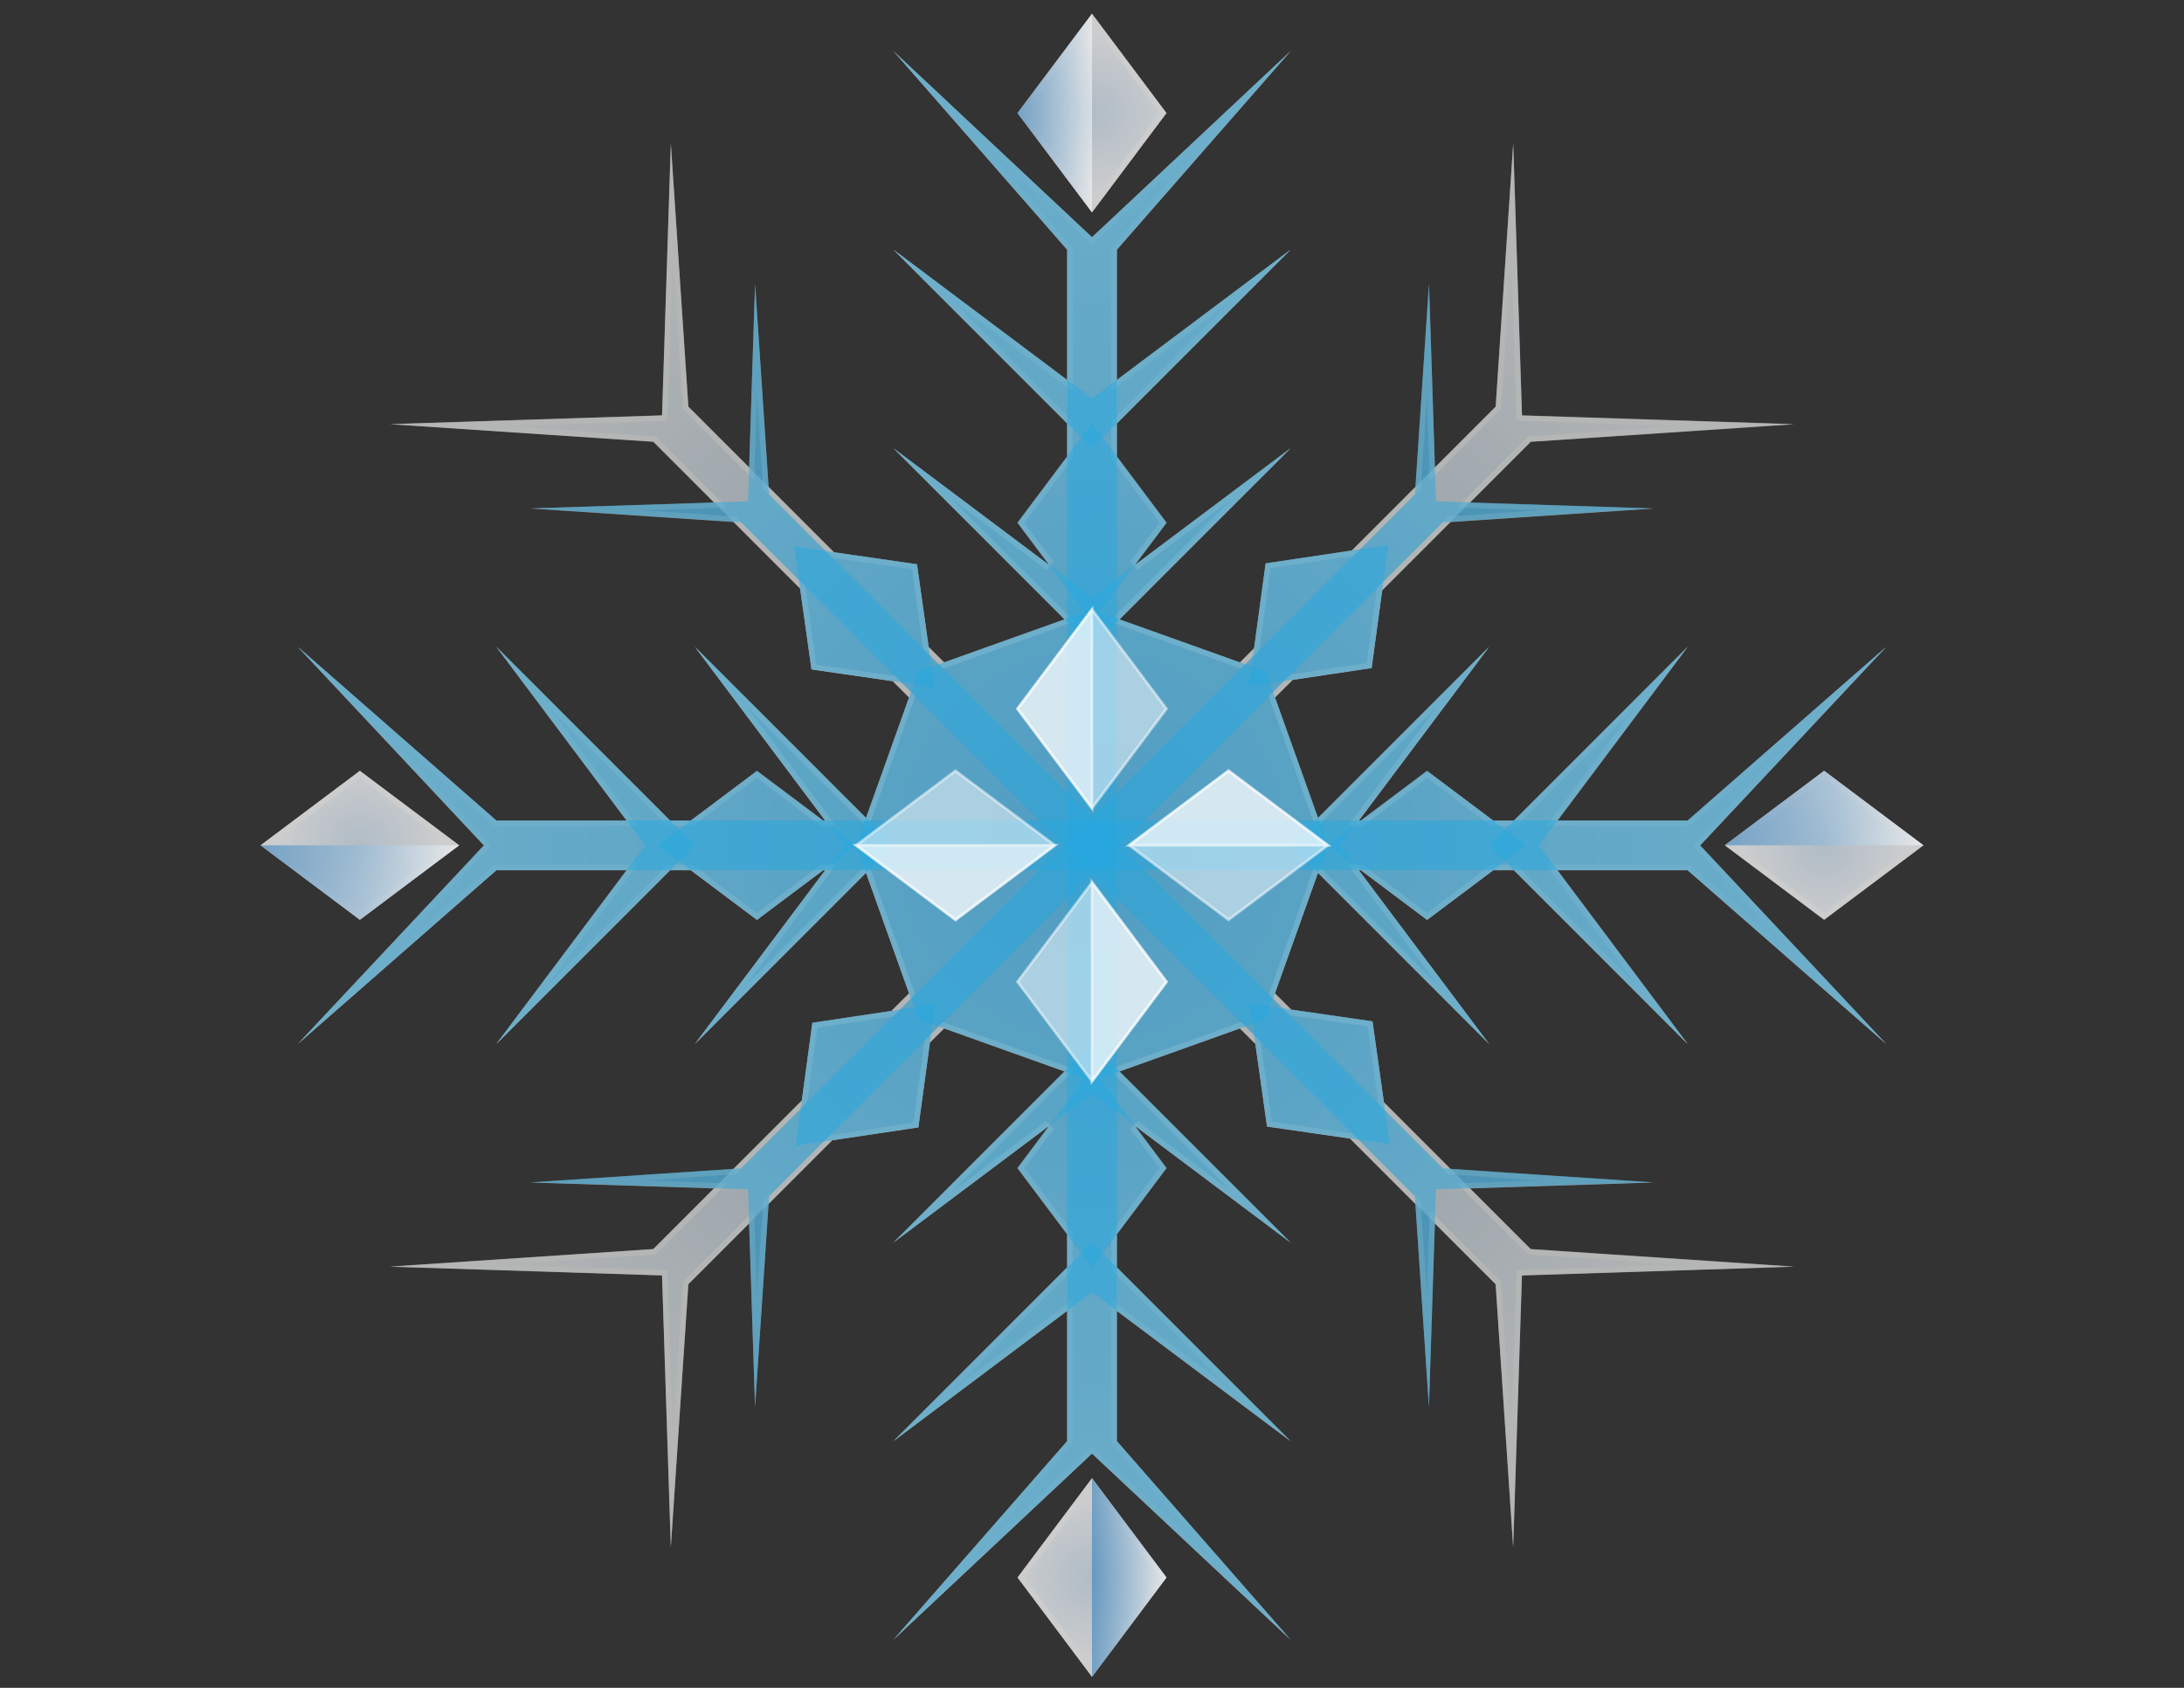 <?xml version="1.0" encoding="UTF-8" standalone="no"?>
<!-- Generator: Adobe Illustrator 16.0.0, SVG Export Plug-In . SVG Version: 6.00 Build 0)  -->
<svg xmlns:inkscape="http://www.inkscape.org/namespaces/inkscape" xmlns:rdf="http://www.w3.org/1999/02/22-rdf-syntax-ns#" xmlns="http://www.w3.org/2000/svg" xmlns:dc="http://purl.org/dc/elements/1.1/" xmlns:ns1="http://sozi.baierouge.fr" xmlns:cc="http://web.resource.org/cc/" xmlns:xlink="http://www.w3.org/1999/xlink" xmlns:sodipodi="http://sodipodi.sourceforge.net/DTD/sodipodi-0.dtd" id="Layer_1" enable-background="new 0 0 792 612" xml:space="preserve" viewBox="0 0 792 612" version="1.1" y="0px" x="0px">
<rect x="0" y="0" width="792" height="612" fill="#333333" stroke="none"/>
<g>
	<g opacity=".5">
		<radialGradient id="SVGID_1_" gradientUnits="userSpaceOnUse" cy="306.5" cx="396" r="273.44">
			<stop style="stop-color:#1B75BB" offset="0"/>
			<stop style="stop-color:#FFFFFF" offset="1"/>
		</radialGradient>
		<polygon points="396 525.63 338.07 579.94 388 522.88 388 473.25 334.66 513.26 388 459.91 388 447.17 370.25 423.5 381.37 408.67 379.97 407.27 334.66 441.26 387.88 388.04 342.12 371.7 336.28 377.53 332.15 407.87 301.33 412.48 277.75 436.06 274.16 489.9 272.59 441.22 248.66 465.16 243.61 540.81 241.05 461.45 161.69 458.89 237.34 453.84 261.28 429.91 212.6 428.34 266.44 424.75 291.72 399.47 295.5 371.7 323.71 367.48 330.8 360.38 314.46 314.62 261.24 367.84 301.25 314.5 298.17 314.5 274.5 332.25 250.83 314.5 242.59 314.5 189.24 367.84 229.25 314.5 179.62 314.5 122.56 364.43 176.87 306.5 122.56 248.57 179.62 298.5 229.25 298.5 189.24 245.16 242.59 298.5 250.83 298.5 274.5 280.75 298.17 298.5 301.25 298.5 261.24 245.16 314.46 298.38 330.8 252.62 324.19 246.01 295.17 241.81 291.08 212.9 266.44 188.25 212.6 184.66 261.28 183.09 237.34 159.16 161.69 154.11 241.05 151.55 243.61 72.187 248.66 147.84 272.59 171.78 274.16 123.1 277.75 176.94 301.98 201.17 331.64 205.46 335.81 235 342.12 241.3 387.88 224.96 334.66 171.74 379.97 205.73 381.37 204.33 370.25 189.5 388 165.83 388 153.09 334.66 99.742 388 139.75 388 90.125 338.07 33.061 396 87.371 453.93 33.061 404 90.125 404 139.75 457.34 99.742 404 153.09 404 165.83 421.75 189.5 410.63 204.33 412.03 205.73 457.34 171.74 404.12 224.96 449.88 241.3 455.72 235.47 459.85 205.13 490.67 200.52 514.25 176.94 517.84 123.1 519.41 171.78 543.34 147.84 548.39 72.187 550.95 151.55 630.31 154.11 554.66 159.16 530.73 183.09 579.4 184.66 525.56 188.25 500.28 213.53 496.5 241.3 468.29 245.52 461.2 252.62 477.54 298.38 530.76 245.16 490.75 298.5 493.83 298.5 517.5 280.75 541.17 298.5 549.41 298.5 602.76 245.16 562.75 298.5 612.38 298.5 669.44 248.57 615.13 306.5 669.44 364.43 612.38 314.5 562.75 314.5 602.76 367.84 549.41 314.5 541.17 314.5 517.5 332.25 493.83 314.5 490.75 314.5 530.76 367.84 477.54 314.62 461.2 360.38 467.81 366.99 496.83 371.19 500.92 400.1 525.56 424.75 579.4 428.34 530.72 429.91 554.66 453.84 630.31 458.89 550.95 461.45 548.39 540.81 543.34 465.16 519.41 441.22 517.84 489.9 514.25 436.06 490.02 411.83 460.36 407.54 456.19 378 449.88 371.7 404.12 388.04 457.34 441.26 412.03 407.27 410.63 408.67 421.75 423.5 404 447.17 404 459.91 457.34 513.26 404 473.25 404 522.88 453.93 579.94" fill="url(#SVGID_1_)"/>
		<path d="m439.86 47.622l-36.365 41.561-0.5 0.566v52.001l3.2-2.4 40.486-30.365-43.101 43.101-0.59 0.59v13.496l0.4 0.534 17.1 22.8-10.67 14.228 2.8 2.8 34.057-25.542-42.153 42.153-2.234 2.234 2.976 1.063 43.674 15.598 1.192 0.426 0.895-0.895 5.152-5.152 0.477-0.477 0.091-0.668 3.98-29.26 29.758-4.455 0.652-0.098 0.466-0.466 23.081-23.082 0.531-0.531 0.05-0.75 2.22-33.285 0.844 26.16 0.148 4.614 3.265-3.265 22.035-22.036 0.531-0.531 0.05-0.75 3.674-55.102 1.878 58.216 0.061 1.874 1.874 0.061 58.216 1.877-55.103 3.674-0.75 0.05-0.531 0.531-22.034 22.034-3.265 3.264 4.614 0.149 26.16 0.844-33.286 2.219-0.75 0.05-0.531 0.531-24.779 24.779-0.477 0.477-0.091 0.668-3.631 26.693-27.149 4.064-0.652 0.098-0.466 0.466-6.412 6.412-0.896 0.895 0.426 1.192 11.141 31.196 4.457 12.479 1.063 2.976 2.234-2.235 42.153-42.153-30.36 40.53-2.4 3.2h5.417l0.533-0.4 22.8-17.1 22.8 17.1 0.533 0.4h8.995l0.586-0.586 43.101-43.101-30.37 40.49-2.4 3.2h52.002l0.565-0.495 41.561-36.366-39.837 42.493-1.282 1.368 1.282 1.368 39.837 42.492-41.561-36.365-0.565-0.495h-52.01l2.4 3.2 30.364 40.486-43.101-43.101-0.586-0.586h-8.987l-0.533 0.4-22.8 17.12-22.8-17.1-0.533-0.4h-5.42l2.4 3.2 30.364 40.486-42.153-42.153-2.234-2.234-1.063 2.976-4.457 12.479-11.141 31.196-0.426 1.192 0.896 0.895 5.929 5.929 0.47 0.471 0.658 0.095 27.956 4.04 3.931 27.843 0.094 0.662 0.473 0.473 24.146 24.145 0.531 0.531 0.75 0.05 33.286 2.22-26.161 0.844-4.614 0.149 3.265 3.264 22.036 22.035 0.531 0.531 0.75 0.05 55.103 3.674-58.216 1.878-1.874 0.061-0.061 1.874-1.878 58.216-3.674-55.103-0.05-0.75-0.531-0.531-22.035-22.035-3.265-3.265-0.148 4.614-0.844 26.16-2.22-33.286-0.05-0.75-0.531-0.531-23.732-23.732-0.47-0.471-0.658-0.095-28.589-4.132-4.02-28.471-0.094-0.662-0.473-0.473-5.622-5.621-0.895-0.896-1.192 0.426-43.674 15.598-2.976 1.063 2.234 2.234 42.153 42.153-34.057-25.542-2.8 2.8 10.66 14.22-17.1 22.8-0.4 0.533v13.495l0.586 0.586 43.101 43.101-40.49-30.37-3.2-2.4v52.002l0.495 0.565 36.365 41.561-42.492-39.837-1.37-1.28-1.368 1.282-42.493 39.837 36.366-41.561 0.495-0.565v-52.01l-3.2 2.4-40.486 30.364 43.101-43.101 0.586-0.586v-13.487l-0.4-0.533-17.1-22.8 10.671-14.228-2.8-2.8-34.058 25.543 42.154-42.154 2.235-2.234-2.976-1.063-12.479-4.457-31.196-11.141-1.192-0.426-0.895 0.896-5.151 5.151-0.477 0.477-0.091 0.668-3.98 29.26-29.758 4.456-0.652 0.098-0.466 0.466-23.081 23.081-0.531 0.531-0.05 0.75-2.219 33.283-0.844-26.157-0.149-4.614-3.264 3.265-22.036 22.035-0.531 0.531-0.05 0.75-3.673 55.103-1.878-58.216-0.061-1.874-1.874-0.061-58.216-1.878 55.102-3.674 0.75-0.05 0.531-0.531 22.036-22.035 3.265-3.264-4.614-0.149-26.161-0.844 33.286-2.22 0.75-0.05 0.531-0.531 24.779-24.778 0.477-0.477 0.091-0.668 3.631-26.693 27.149-4.064 0.652-0.097 0.466-0.467 6.412-6.413 0.895-0.895-0.426-1.192-15.598-43.674-1.063-2.976-2.234 2.234-42.153 42.153 30.34-40.5 2.4-3.2h-5.417l-0.534 0.4-22.8 17.1-22.8-17.1-0.534-0.4h-8.999l-0.585 0.586-43.101 43.101 30.37-40.49 2.4-3.2h-52.001l-0.565 0.495-41.561 36.365 39.837-42.492 1.282-1.368-1.282-1.368-39.837-42.493 41.561 36.366 0.565 0.495h52.01l-2.4-3.2-30.365-40.486 43.101 43.101 0.585 0.586h9.007l0.534-0.4 22.8-17.1 22.8 17.1 0.534 0.4h5.417l-2.4-3.2-30.365-40.486 42.153 42.153 2.234 2.235 1.063-2.976 15.598-43.674 0.426-1.192-0.895-0.895-5.93-5.93-0.47-0.47-0.658-0.095-27.955-4.04-3.932-27.843-0.094-0.662-0.473-0.473-24.146-24.146-0.531-0.531-0.75-0.05-33.286-2.219 26.16-0.844 4.614-0.149-3.265-3.264-22.035-22.034-0.531-0.531-0.75-0.05-55.102-3.674 58.216-1.877 1.874-0.061 0.061-1.874 1.878-58.216 3.673 55.102 0.05 0.75 0.531 0.531 22.036 22.035 3.264 3.265 0.149-4.614 0.844-26.157 2.219 33.283 0.05 0.75 0.531 0.531 23.733 23.733 0.47 0.47 0.658 0.095 28.588 4.131 4.02 28.472 0.094 0.662 0.473 0.473 5.622 5.621 0.895 0.895 1.192-0.426 43.674-15.598 2.976-1.063-2.235-2.234-42.154-42.154 34.058 25.543 2.8-2.8-10.65-14.21 17.1-22.8 0.4-0.534v-13.499l-0.586-0.585-43.101-43.101 40.49 30.37 3.2 2.4v-52.001l-0.495-0.565-36.366-41.561 42.493 39.837 1.38 1.281 1.368-1.282 42.49-39.837m28.14-29.122l-72 67.5-72-67.5 63 72v47.25l-63-47.25 63 63v12l-18 24 11.571 15.428-56.57-42.43 62.053 62.053-43.674 15.598-5.622-5.621-4.229-29.957-30.072-4.346-23.733-23.733-4.909-73.64-2.148 66.582-22.04-22.03-6.363-95.459-3.183 98.642-98.642 3.182 95.459 6.364 22.035 22.034-66.582 2.148 73.64 4.909 24.146 24.146 4.142 29.328 29.439 4.255 5.93 5.93-15.598 43.674-62.06-62.04 47.25 63h-0.75l-24-18-24 18h-7.5l-63-63 47.25 63h-47.25l-72-63 67.5 72-67.5 72 72-63h47.25l-47.25 63 63-63h7.5l24 18 24-18h0.75l-47.25 63 62.053-62.053 15.598 43.674-6.412 6.413-28.633 4.286-3.84 28.18-24.779 24.778-73.64 4.909 66.583 2.148-22.03 22.03-95.459 6.364 98.642 3.182 3.183 98.642 6.363-95.46 22.036-22.035 2.148 66.583 4.909-73.641 23.081-23.081 31.241-4.678 4.183-30.746 5.151-5.151 31.196 11.141 12.479 4.457-62.05 62.06 56.571-42.428-11.57 15.43 18 24v12l-63 63 63-47.25v47.25l-63 72 72-67.5 72 67.5-63-72v-47.25l63 47.25-63-63v-12l18-24-11.57-15.428 56.57 42.43-62.053-62.053 43.674-15.598 5.622 5.621 4.229 29.956 30.073 4.347 23.732 23.732 4.91 73.641 2.147-66.583 22.035 22.035 6.364 95.46 3.182-98.642 98.642-3.182-95.46-6.364-22.036-22.035 66.584-2.148-73.641-4.909-24.146-24.145-4.141-29.328-29.44-4.255-5.929-5.929 11.141-31.196 4.457-12.479 62.08 62.05-47.25-63h0.75l24 18 24-18h7.5l63 63-47.25-63h47.25l72 63-67.5-72 67.5-72-72 63h-47.25l47.25-63-63 63h-7.5l-24-18-24 18h-0.75l47.25-63-62.053 62.053-4.457-12.479-11.141-31.196 6.412-6.412 28.633-4.286 3.833-28.18 24.779-24.779 73.64-4.909-66.582-2.148 22.034-22.034 95.46-6.364-98.642-3.182-3.182-98.642-6.364 95.459-22.035 22.036-2.147-66.583-4.91 73.64-23.081 23.082-31.241 4.677-4.183 30.746-5.152 5.152-43.674-15.598 62.04-62.06-56.57 42.428 11.57-15.43-18-24v-12l63-63-63 47.25v-47.25l63-72z" fill="#FFFFFF"/>
	</g>
	<g opacity=".5">
		<radialGradient id="SVGID_2_" gradientUnits="userSpaceOnUse" cy="41" cx="396" r="30.347">
			<stop style="stop-color:#1B75BB" offset="0"/>
			<stop style="stop-color:#FFFFFF" offset="1"/>
		</radialGradient>
		<polygon points="370.25 41 396 6.667 421.75 41 396 75.333" fill="url(#SVGID_2_)"/>
		<path d="m396 8.333l24.5 32.667-24.5 32.667-24.5-32.667 24.5-32.667m0-3.333l-27 36 27 36 27-36-27-36z" fill="#FFFFFF"/>
	</g>
	<g opacity=".5">
		<radialGradient id="SVGID_3_" gradientUnits="userSpaceOnUse" cy="572" cx="396" r="30.346">
			<stop style="stop-color:#1B75BB" offset="0"/>
			<stop style="stop-color:#FFFFFF" offset="1"/>
		</radialGradient>
		<polygon points="370.25 572 396 537.67 421.75 572 396 606.33" fill="url(#SVGID_3_)"/>
		<path d="m396 539.33l24.5 32.67-24.5 32.67-24.5-32.67 24.5-32.67m0-3.33l-27 36 27 36 27-36-27-36z" fill="#FFFFFF"/>
	</g>
	<g opacity=".5">
		<radialGradient id="SVGID_4_" gradientUnits="userSpaceOnUse" cy="306.5" cx="130.5" r="30.347">
			<stop style="stop-color:#1B75BB" offset="0"/>
			<stop style="stop-color:#FFFFFF" offset="1"/>
		</radialGradient>
		<polygon points="96.167 306.5 130.5 280.75 164.83 306.5 130.5 332.25" fill="url(#SVGID_4_)"/>
		<path d="m130.5 282l32.667 24.5-32.67 24.5-32.667-24.5 32.667-24.5m0-2.5l-36 27 36 27 36-27-36-27z" fill="#FFFFFF"/>
	</g>
	<g opacity=".5">
		<radialGradient id="SVGID_5_" gradientUnits="userSpaceOnUse" cy="306.5" cx="661.5" r="30.346">
			<stop style="stop-color:#1B75BB" offset="0"/>
			<stop style="stop-color:#FFFFFF" offset="1"/>
		</radialGradient>
		<polygon points="627.17 306.5 661.5 280.75 695.83 306.5 661.5 332.25" fill="url(#SVGID_5_)"/>
		<path d="m661.5 282l32.667 24.5-32.67 24.5-32.667-24.5 32.67-24.5m0-2.5l-36 27 36 27 36-27-36-27z" fill="#FFFFFF"/>
	</g>
</g>
<g fill="#D0D2D3">
	<polygon opacity=".5" points="684 378.5 616.5 306.5 684 234.5 612 297.5 564.75 297.5 612 234.5 549 297.5 541.5 297.5 517.5 279.5 493.5 297.5 492.75 297.5 540 234.5 477.95 296.55 462.35 252.88 468.76 246.47 497.4 242.18 501.23 214 555.1 160.13 650.56 153.76 551.92 150.58 548.74 51.941 542.37 147.4 490.2 199.58 458.96 204.25 454.77 235 449.62 240.15 405.95 224.55 468 162.5 411.43 204.93 423 189.5 405 165.5 405 153.5 468 90.5 405 137.75 405 90.5 468 18.5 396 86 324 18.5 387 90.5 387 137.75 324 90.5 387 153.5 387 165.5 369 189.5 380.57 204.93 324 162.5 386.05 224.55 342.38 240.15 336.76 234.53 332.53 204.57 302.46 200.23 249.63 147.4 243.27 51.941 240.08 150.58 141.44 153.76 236.9 160.13 290.14 213.37 294.28 242.69 323.72 246.95 329.65 252.88 314.05 296.55 252 234.5 299.25 297.5 298.5 297.5 274.5 279.5 250.5 297.5 243 297.5 180 234.5 227.25 297.5 180 297.5 108 234.5 175.5 306.5 108 378.5 180 315.5 227.25 315.5 180 378.5 243 315.5 250.5 315.5 274.5 333.5 298.5 315.5 299.25 315.5 252 378.5 314.05 316.45 329.65 360.12 323.24 366.53 294.6 370.82 290.77 399 236.9 452.87 141.44 459.24 240.08 462.42 243.27 561.06 249.63 465.6 301.8 413.42 333.04 408.75 337.23 378 342.38 372.85 386.05 388.45 324 450.5 380.57 408.07 369 423.5 387 447.5 387 459.5 324 522.5 387 475.25 387 522.5 324 594.5 396 527 468 594.5 405 522.5 405 475.25 468 522.5 405 459.5 405 447.5 423 423.5 411.43 408.07 468 450.5 405.95 388.45 449.62 372.85 455.24 378.47 459.47 408.43 489.55 412.77 542.37 465.6 548.74 561.06 551.92 462.42 650.56 459.24 555.1 452.87 501.86 399.63 497.72 370.31 468.28 366.05 462.35 360.12 477.95 316.45 540 378.5 492.75 315.5 493.5 315.5 517.5 333.5 541.5 315.5 549 315.5 612 378.5 564.75 315.5 612 315.5"/>
	<polygon opacity=".5" points="423 41 396 5 369 41 396 77"/>
	<polygon opacity=".5" points="369 572 396 608 423 572 396 536"/>
	<polygon opacity=".5" points="166.5 306.5 130.5 279.5 94.5 306.5 130.5 333.5"/>
	<polygon opacity=".5" points="625.5 306.5 661.5 333.5 697.5 306.5 661.5 279.5"/>
</g>
<polygon opacity=".5" points="396 77 369 41 396 5 423 41" fill="#E6E7E8"/>
<polygon opacity=".5" points="396 608 369 572 396 536 423 572" fill="#E6E7E8"/>
<polygon opacity=".5" points="166.5 306.5 130.5 333.5 94.5 306.5 130.5 279.5" fill="#E6E7E8"/>
<polygon opacity=".5" points="697.5 306.5 661.5 333.5 625.5 306.5 661.5 279.5" fill="#E6E7E8"/>
<linearGradient id="SVGID_6_" y2="41" gradientUnits="userSpaceOnUse" x2="396" y1="41" x1="369">
	<stop style="stop-color:#1B75BB" offset="0"/>
	<stop style="stop-color:#FFFFFF" offset="1"/>
</linearGradient>
<polygon opacity=".5" points="396 77 369 41 396 5" fill="url(#SVGID_6_)"/>
<linearGradient id="SVGID_7_" y2="572" gradientUnits="userSpaceOnUse" x2="423" y1="572" x1="396">
	<stop style="stop-color:#1B75BB" offset="0"/>
	<stop style="stop-color:#FFFFFF" offset="1"/>
</linearGradient>
<polygon opacity=".5" points="396 608 396 536 423 572" fill="url(#SVGID_7_)"/>
<linearGradient id="SVGID_8_" y2="320" gradientUnits="userSpaceOnUse" x2="166.5" y1="320" x1="94.5">
	<stop style="stop-color:#1B75BB" offset="0"/>
	<stop style="stop-color:#FFFFFF" offset="1"/>
</linearGradient>
<polygon opacity=".5" points="166.5 306.5 130.5 333.5 94.5 306.5" fill="url(#SVGID_8_)"/>
<linearGradient id="SVGID_9_" y2="293" gradientUnits="userSpaceOnUse" x2="697.5" y1="293" x1="625.5">
	<stop style="stop-color:#1B75BB" offset="0"/>
	<stop style="stop-color:#FFFFFF" offset="1"/>
</linearGradient>
<polygon opacity=".5" points="697.5 306.5 625.5 306.5 661.5 279.5" fill="url(#SVGID_9_)"/>
<g fill="#26A9E0">
	<polygon opacity=".5" points="396 221 333 243.5 310.5 306.5 333 369.5 396 392 459 369.5 481.5 306.5 459 243.5"/>
	<polygon opacity=".5" points="387 90.5 387 522.5 324 594.5 396 527 468 594.5 405 522.5 405 90.5 468 18.5 396 86 324 18.5"/>
	<polygon opacity=".5" points="268.72 189.4 513.1 433.78 518.19 510.15 520.73 431.23 599.65 428.69 523.28 423.6 278.9 179.22 273.81 102.85 271.27 181.77 192.35 184.31"/>
	<polygon opacity=".5" points="180 315.5 612 315.5 684 378.5 616.5 306.5 684 234.5 612 297.5 180 297.5 108 234.5 175.5 306.5 108 378.5"/>
	<polygon opacity=".5" points="513.1 179.22 268.72 423.6 192.35 428.69 271.27 431.23 273.81 510.15 278.9 433.78 523.28 189.4 599.65 184.31 520.73 181.77 518.19 102.85"/>
	<g opacity=".5">
		<polygon points="396 234.5 324 162.5 396 216.5 468 162.5"/>
		<polygon points="396 162.5 324 90.5 396 144.5 468 90.5"/>
		<polygon points="396 378.5 468 450.5 396 396.5 324 450.5"/>
		<polygon points="396 450.5 468 522.5 396 468.5 324 522.5"/>
	</g>
	<g opacity=".5">
		<polygon points="324 306.5 252 378.5 306 306.5 252 234.5"/>
		<polygon points="252 306.5 180 378.5 234 306.5 180 234.5"/>
		<polygon points="468 306.5 540 234.5 486 306.5 540 378.5"/>
		<polygon points="540 306.5 612 234.5 558 306.5 612 378.5"/>
	</g>
	<polygon opacity=".5" points="396 225.5 369 189.5 396 153.5 423 189.5"/>
	<polygon opacity=".5" points="396 459.5 369 423.5 396 387.5 423 423.5"/>
	<polygon opacity=".5" points="338.82 249.13 294.28 242.69 287.99 198.14 332.53 204.57"/>
	<polygon opacity=".5" points="504.01 414.86 459.47 408.43 453.18 363.87 497.72 370.31"/>
	<polygon opacity=".5" points="481.5 306.5 517.5 279.5 553.5 306.5 517.5 333.5"/>
	<polygon opacity=".5" points="238.5 306.5 274.5 279.5 310.5 306.5 274.5 333.5"/>
	<polygon opacity=".5" points="452.89 248.84 458.96 204.25 503.46 197.59 497.4 242.18"/>
	<polygon opacity=".5" points="288.54 415.41 294.6 370.82 339.11 364.16 333.04 408.75"/>
</g>
<polygon opacity=".5" stroke="#FFFFFF" points="396 293 369 257 396 221 423 257" fill="#FFFFFF"/>
<polygon opacity=".5" stroke="#FFFFFF" points="396 392 369 356 396 320 423 356" fill="#FFFFFF"/>
<polygon opacity=".5" stroke="#FFFFFF" points="409.5 306.5 445.5 279.5 481.5 306.5 445.5 333.5" fill="#FFFFFF"/>
<polygon opacity=".5" stroke="#FFFFFF" points="310.5 306.5 346.5 279.5 382.5 306.5 346.5 333.5" fill="#FFFFFF"/>
<polygon opacity=".5" stroke="#FFFFFF" points="396 293 369 257 396 221" fill="#FFFFFF"/>
<polygon opacity=".5" stroke="#FFFFFF" points="396 392 396 320 423 356" fill="#FFFFFF"/>
<polygon opacity=".5" stroke="#FFFFFF" points="409.5 306.5 445.5 279.5 481.5 306.5" fill="#FFFFFF"/>
<polygon opacity=".5" stroke="#FFFFFF" points="310.5 306.5 382.5 306.5 346.5 333.5" fill="#FFFFFF"/>
</svg>
